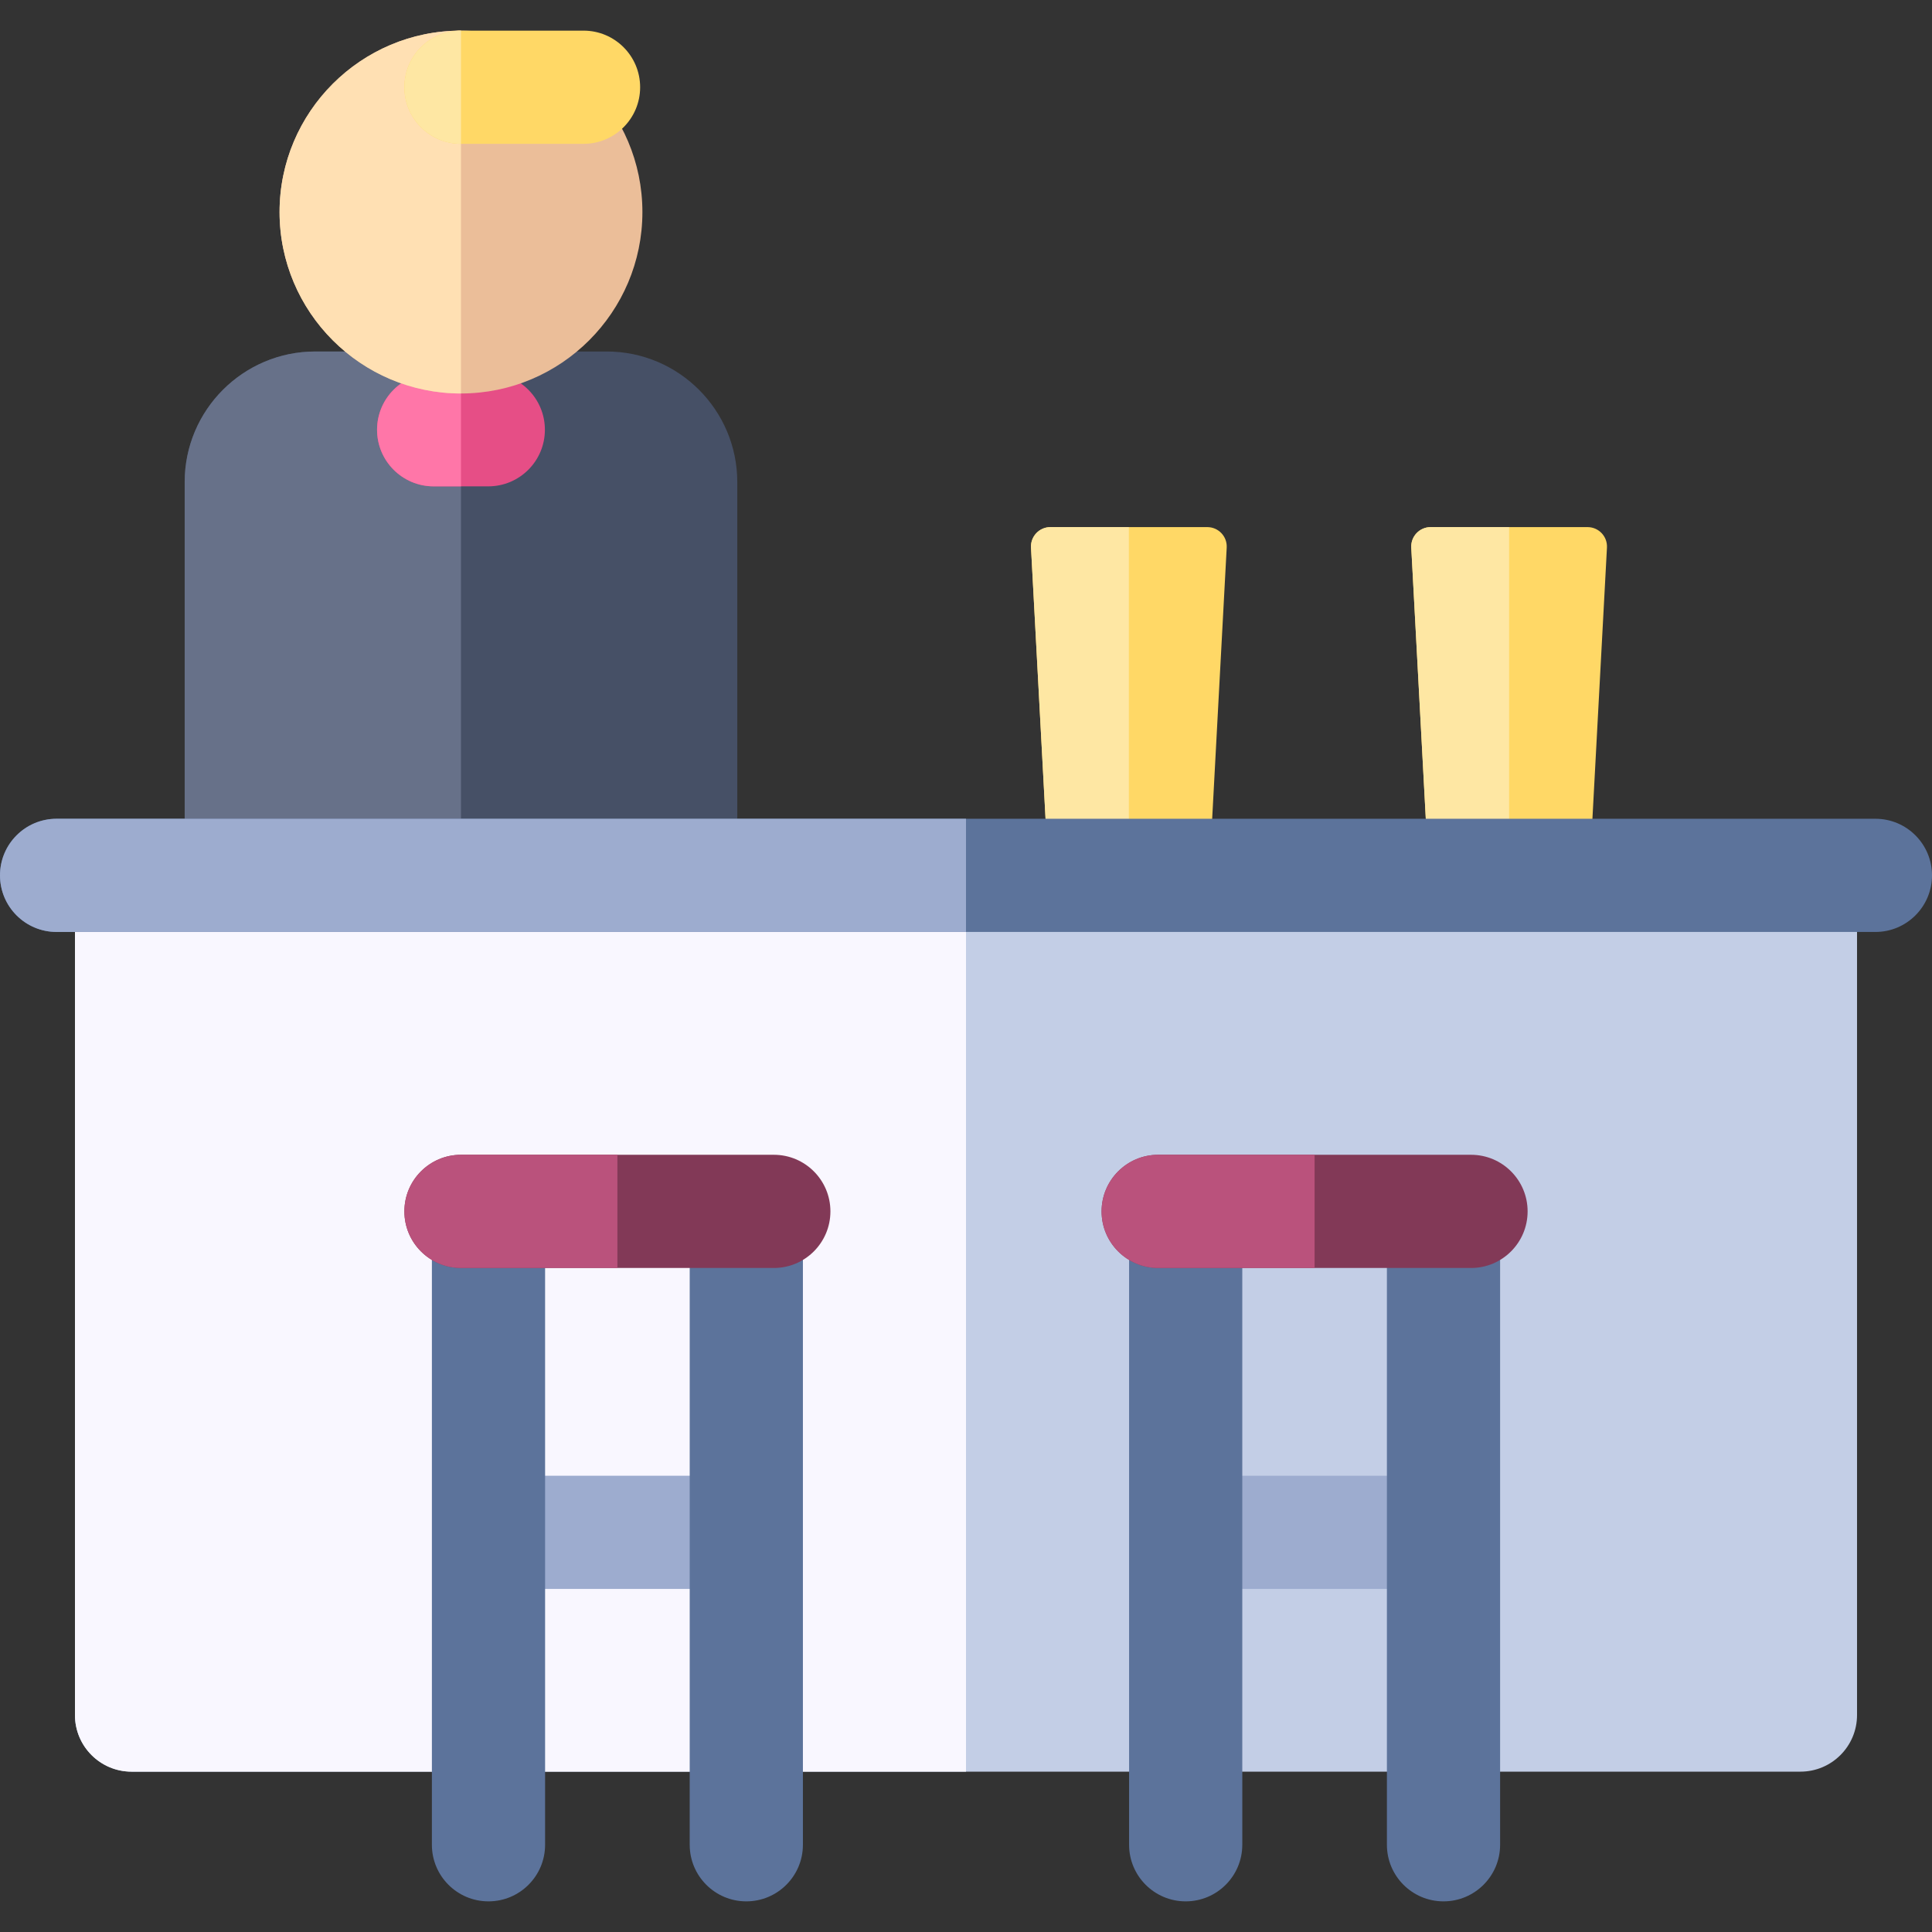 <?xml version="1.0" encoding="iso-8859-1"?>
<!-- Generator: Adobe Illustrator 19.0.0, SVG Export Plug-In . SVG Version: 6.00 Build 0)  -->
<svg version="1.1" id="Capa_1" xmlns="http://www.w3.org/2000/svg" xmlns:xlink="http://www.w3.org/1999/xlink" x="0px" y="0px"
	 viewBox="0 0 512 512" style="enable-background:new 0 0 512 512;" xml:space="preserve">
<rect x="0" y="0" width="512" height="512" fill="#333333" stroke="none"/>
<path style="fill:#465066;" d="M160.794,93.151H83.536c-19.074,0-34.592,15.518-34.592,34.592v92.497c0,8.284,6.716,15,15,15
	h116.441c8.284,0,15-6.716,15-15v-92.497C195.386,108.669,179.868,93.151,160.794,93.151z"/>
<path style="fill:#677189;" d="M122.166,93.151h-38.63c-19.074,0-34.592,15.518-34.592,34.592v92.497c0,8.284,6.716,15,15,15h58.221
	L122.166,93.151L122.166,93.151z"/>
<path style="fill:#C3CEE6;" d="M477.133,225.445H34.867c-8.284,0-15,6.716-15,15v214.061c0,8.284,6.716,15,15,15h442.266
	c8.284,0,15-6.716,15-15V240.445C492.133,232.161,485.417,225.445,477.133,225.445z"/>
<path style="fill:#F9F7FF;" d="M256,225.445H34.867c-8.284,0-15,6.716-15,15v214.061c0,8.284,6.716,15,15,15H256V225.445z"/>
<path style="fill:#FFD866;" d="M282.495,226.926h33.328c2.737,0,4.996-2.141,5.143-4.875l4.123-76.938
	c0.158-2.948-2.19-5.426-5.143-5.426h-41.573c-2.953,0-5.301,2.477-5.143,5.426l4.123,76.938
	C277.499,224.785,279.758,226.926,282.495,226.926z"/>
<path style="fill:#FEE7A3;" d="M299.159,139.688h-20.787c-2.953,0-5.301,2.477-5.143,5.426l4.123,76.938
	c0.146,2.733,2.406,4.875,5.143,4.875h16.664V139.688z"/>
<g>
	<path style="fill:#9DACCF;" d="M185.102,391.082h-42.969c-8.284,0-15,6.716-15,15s6.716,15,15,15h42.969c8.284,0,15-6.716,15-15
		S193.386,391.082,185.102,391.082z"/>
	<path style="fill:#9DACCF;" d="M369.867,391.082h-42.969c-8.284,0-15,6.716-15,15s6.716,15,15,15h42.969c8.284,0,15-6.716,15-15
		S378.152,391.082,369.867,391.082z"/>
</g>
<g>
	<path style="fill:#5C739B;" d="M114.455,314.938v173.943c0,8.284,6.716,15,15,15s15-6.716,15-15V327.069h38.325v161.812
		c0,8.284,6.716,15,15,15s15-6.716,15-15V314.938H114.455z"/>
	<path style="fill:#5C739B;" d="M299.22,314.938v173.943c0,8.284,6.716,15,15,15s15-6.716,15-15V327.069h38.325v161.812
		c0,8.284,6.716,15,15,15s15-6.716,15-15V314.938H299.22z"/>
</g>
<path style="fill:#823957;" d="M205.069,306.029h-82.903c-8.284,0-15,6.716-15,15s6.716,15,15,15h82.903c8.284,0,15-6.716,15-15
	S213.353,306.029,205.069,306.029z"/>
<path style="fill:#BA527C;" d="M163.617,306.029h-41.451c-8.284,0-15,6.716-15,15s6.716,15,15,15h41.451V306.029z"/>
<path style="fill:#823957;" d="M389.834,306.029h-82.903c-8.284,0-15,6.716-15,15s6.716,15,15,15h82.903c8.284,0,15-6.716,15-15
	S398.119,306.029,389.834,306.029z"/>
<path style="fill:#BA527C;" d="M348.383,306.029h-41.451c-8.284,0-15,6.716-15,15s6.716,15,15,15h41.451V306.029z"/>
<path style="fill:#FFD866;" d="M383.266,226.926h33.328c2.737,0,4.996-2.141,5.143-4.875l4.123-76.938
	c0.158-2.948-2.19-5.426-5.143-5.426h-41.573c-2.953,0-5.301,2.477-5.143,5.426l4.123,76.938
	C378.27,224.785,380.529,226.926,383.266,226.926z"/>
<path style="fill:#FEE7A3;" d="M399.93,139.688h-20.787c-2.953,0-5.301,2.477-5.143,5.426l4.123,76.938
	c0.146,2.733,2.406,4.875,5.143,4.875h16.664V139.688z"/>
<path style="fill:#5C739B;" d="M497,216.979H15c-8.284,0-15,6.716-15,15s6.716,15,15,15h482c8.284,0,15-6.716,15-15
	S505.284,216.979,497,216.979z"/>
<path style="fill:#9DACCF;" d="M256,216.979H15c-8.284,0-15,6.716-15,15s6.716,15,15,15h241V216.979z"/>
<path style="fill:#E64E86;" d="M129.403,98.888h-14.476c-8.284,0-15,6.716-15,15s6.716,15,15,15h14.476c8.284,0,15-6.716,15-15
	S137.688,98.888,129.403,98.888z"/>
<path style="fill:#FF76A8;" d="M122.165,98.888h-7.238c-8.284,0-15,6.716-15,15s6.716,15,15,15h7.238V98.888z"/>
<path style="fill:#EBBE99;" d="M122.166,8.119c-26.511,0-48.079,21.568-48.079,48.079c0,26.51,21.568,48.078,48.079,48.078
	c26.51,0,48.078-21.568,48.078-48.078C170.244,29.687,148.676,8.119,122.166,8.119z"/>
<path style="fill:#FFE0B3;" d="M122.166,8.119c-26.511,0-48.079,21.568-48.079,48.079c0,26.51,21.568,48.078,48.079,48.078V8.119z"
	/>
<path style="fill:#FFD866;" d="M154.643,8.119h-32.478c-8.284,0-15,6.716-15,15s6.716,15,15,15h32.478c8.284,0,15-6.716,15-15
	S162.927,8.119,154.643,8.119z"/>
<path style="fill:#FEE7A3;" d="M122.166,8.119c-8.284,0-15,6.716-15,15s6.716,15,15,15V8.119z"/>
<g>
</g>
<g>
</g>
<g>
</g>
<g>
</g>
<g>
</g>
<g>
</g>
<g>
</g>
<g>
</g>
<g>
</g>
<g>
</g>
<g>
</g>
<g>
</g>
<g>
</g>
<g>
</g>
<g>
</g>
</svg>

